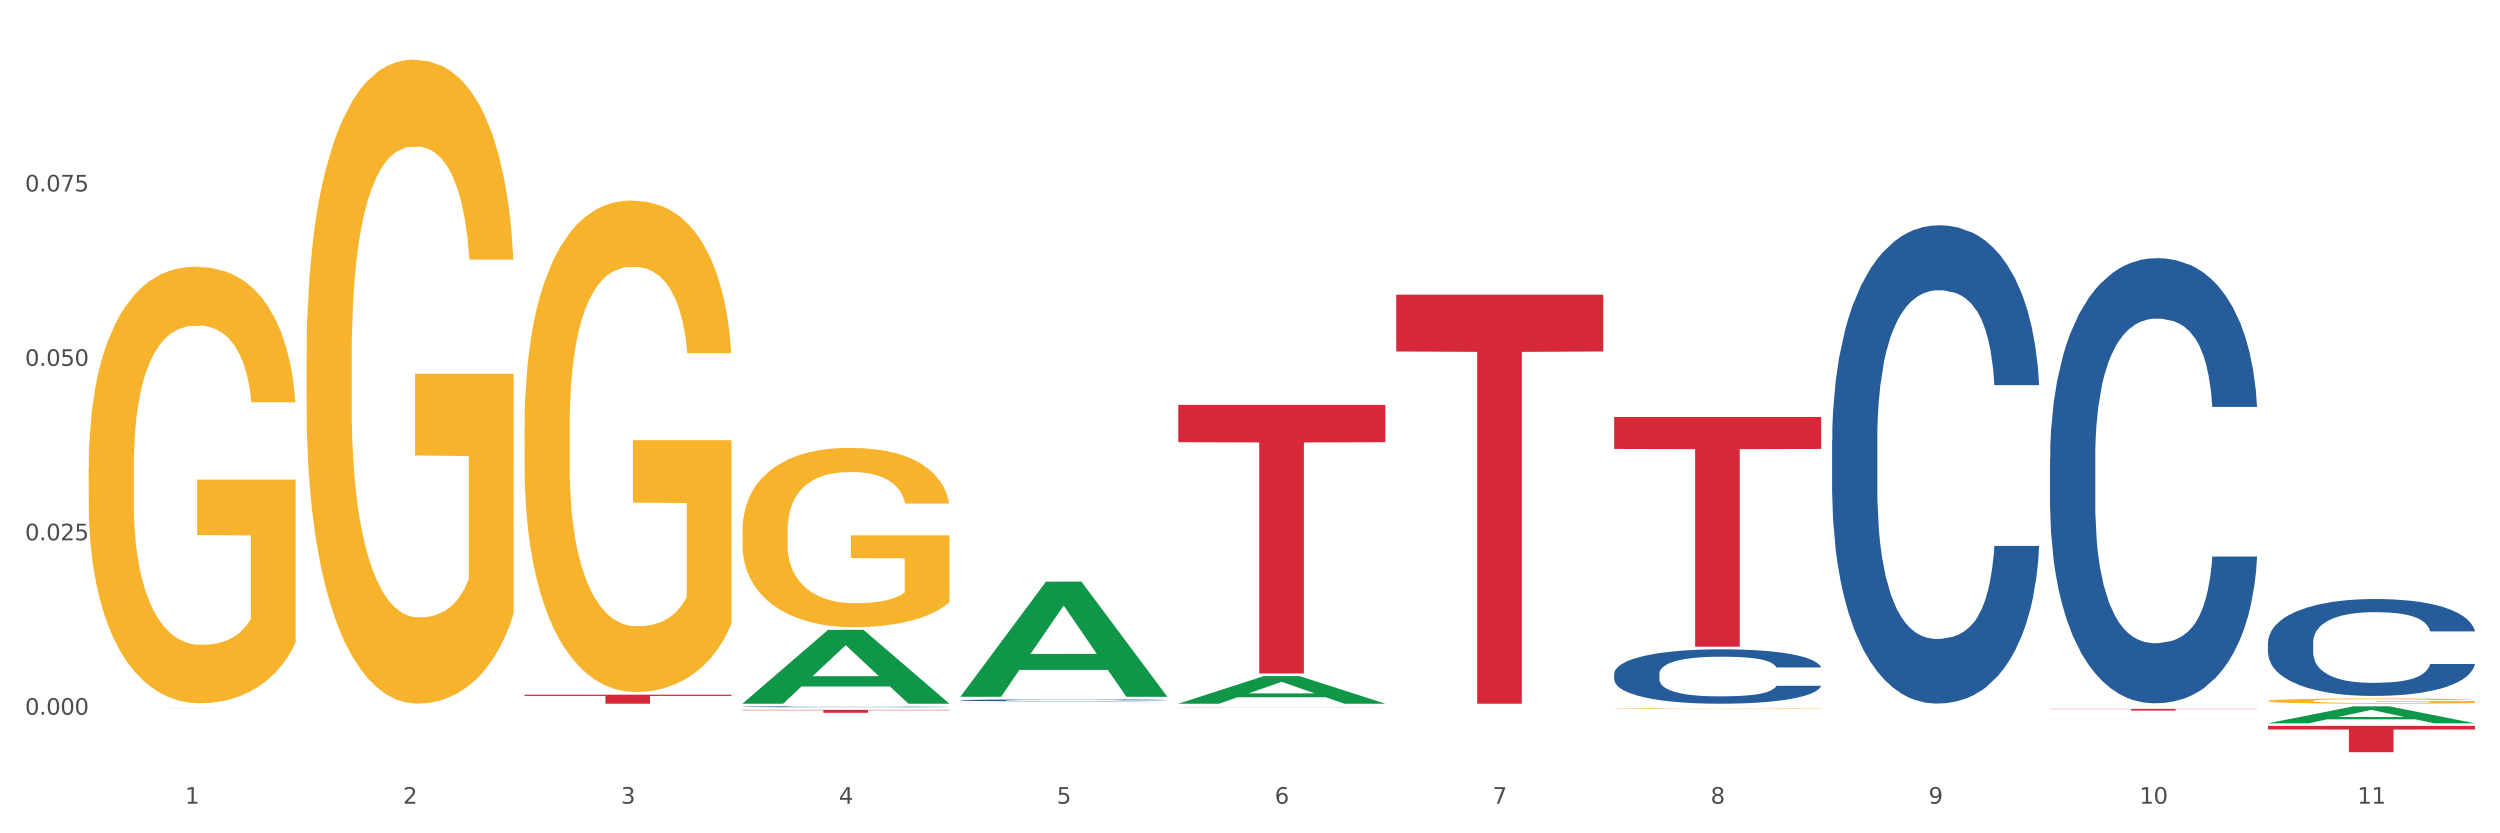 <?xml version="1.0" encoding="utf-8" standalone="no"?>
<!DOCTYPE svg PUBLIC "-//W3C//DTD SVG 1.1//EN"
  "http://www.w3.org/Graphics/SVG/1.1/DTD/svg11.dtd">
<svg xmlns:xlink="http://www.w3.org/1999/xlink" width="1080pt" height="360pt" viewBox="0 0 1080 360" xmlns="http://www.w3.org/2000/svg" version="1.1">
 <rect x="0" y="0" width="1080" height="360" fill="#333333" stroke="none"/>
 <defs>
  <style type="text/css">*{stroke-linejoin: round; stroke-linecap: butt}</style>
 </defs>
 <g id="figure_1">
  <g id="patch_1">
   <path d="M 0 360 
L 1080 360 
L 1080 0 
L 0 0 
z
" style="fill: #ffffff; stroke: #ffffff; stroke-linejoin: miter"/>
  </g>
  <g id="axes_1">
   <g id="matplotlib.axis_1">
    <g id="xtick_1">
     <g id="text_1">
      <!-- 1 -->
      <g style="fill: #4d4d4d" transform="translate(79.949 347.204) scale(0.096 -0.096)">
       <defs>
        <path id="DejaVuSans-31" d="M 794 531 
L 1825 531 
L 1825 4091 
L 703 3866 
L 703 4441 
L 1819 4666 
L 2450 4666 
L 2450 531 
L 3481 531 
L 3481 0 
L 794 0 
L 794 531 
z
" transform="scale(0.016)"/>
       </defs>
       <use xlink:href="#DejaVuSans-31"/>
      </g>
     </g>
    </g>
    <g id="xtick_2">
     <g id="text_2">
      <!-- 2 -->
      <g style="fill: #4d4d4d" transform="translate(174.097 347.204) scale(0.096 -0.096)">
       <defs>
        <path id="DejaVuSans-32" d="M 1228 531 
L 3431 531 
L 3431 0 
L 469 0 
L 469 531 
Q 828 903 1448 1529 
Q 2069 2156 2228 2338 
Q 2531 2678 2651 2914 
Q 2772 3150 2772 3378 
Q 2772 3750 2511 3984 
Q 2250 4219 1831 4219 
Q 1534 4219 1204 4116 
Q 875 4013 500 3803 
L 500 4441 
Q 881 4594 1212 4672 
Q 1544 4750 1819 4750 
Q 2544 4750 2975 4387 
Q 3406 4025 3406 3419 
Q 3406 3131 3298 2873 
Q 3191 2616 2906 2266 
Q 2828 2175 2409 1742 
Q 1991 1309 1228 531 
z
" transform="scale(0.016)"/>
       </defs>
       <use xlink:href="#DejaVuSans-32"/>
      </g>
     </g>
    </g>
    <g id="xtick_3">
     <g id="text_3">
      <!-- 3 -->
      <g style="fill: #4d4d4d" transform="translate(268.244 347.204) scale(0.096 -0.096)">
       <defs>
        <path id="DejaVuSans-33" d="M 2597 2516 
Q 3050 2419 3304 2112 
Q 3559 1806 3559 1356 
Q 3559 666 3084 287 
Q 2609 -91 1734 -91 
Q 1441 -91 1130 -33 
Q 819 25 488 141 
L 488 750 
Q 750 597 1062 519 
Q 1375 441 1716 441 
Q 2309 441 2620 675 
Q 2931 909 2931 1356 
Q 2931 1769 2642 2001 
Q 2353 2234 1838 2234 
L 1294 2234 
L 1294 2753 
L 1863 2753 
Q 2328 2753 2575 2939 
Q 2822 3125 2822 3475 
Q 2822 3834 2567 4026 
Q 2313 4219 1838 4219 
Q 1578 4219 1281 4162 
Q 984 4106 628 3988 
L 628 4550 
Q 988 4650 1302 4700 
Q 1616 4750 1894 4750 
Q 2613 4750 3031 4423 
Q 3450 4097 3450 3541 
Q 3450 3153 3228 2886 
Q 3006 2619 2597 2516 
z
" transform="scale(0.016)"/>
       </defs>
       <use xlink:href="#DejaVuSans-33"/>
      </g>
     </g>
    </g>
    <g id="xtick_4">
     <g id="text_4">
      <!-- 4 -->
      <g style="fill: #4d4d4d" transform="translate(362.392 347.204) scale(0.096 -0.096)">
       <defs>
        <path id="DejaVuSans-34" d="M 2419 4116 
L 825 1625 
L 2419 1625 
L 2419 4116 
z
M 2253 4666 
L 3047 4666 
L 3047 1625 
L 3713 1625 
L 3713 1100 
L 3047 1100 
L 3047 0 
L 2419 0 
L 2419 1100 
L 313 1100 
L 313 1709 
L 2253 4666 
z
" transform="scale(0.016)"/>
       </defs>
       <use xlink:href="#DejaVuSans-34"/>
      </g>
     </g>
    </g>
    <g id="xtick_5">
     <g id="text_5">
      <!-- 5 -->
      <g style="fill: #4d4d4d" transform="translate(456.54 347.204) scale(0.096 -0.096)">
       <defs>
        <path id="DejaVuSans-35" d="M 691 4666 
L 3169 4666 
L 3169 4134 
L 1269 4134 
L 1269 2991 
Q 1406 3038 1543 3061 
Q 1681 3084 1819 3084 
Q 2600 3084 3056 2656 
Q 3513 2228 3513 1497 
Q 3513 744 3044 326 
Q 2575 -91 1722 -91 
Q 1428 -91 1123 -41 
Q 819 9 494 109 
L 494 744 
Q 775 591 1075 516 
Q 1375 441 1709 441 
Q 2250 441 2565 725 
Q 2881 1009 2881 1497 
Q 2881 1984 2565 2268 
Q 2250 2553 1709 2553 
Q 1456 2553 1204 2497 
Q 953 2441 691 2322 
L 691 4666 
z
" transform="scale(0.016)"/>
       </defs>
       <use xlink:href="#DejaVuSans-35"/>
      </g>
     </g>
    </g>
    <g id="xtick_6">
     <g id="text_6">
      <!-- 6 -->
      <g style="fill: #4d4d4d" transform="translate(550.688 347.204) scale(0.096 -0.096)">
       <defs>
        <path id="DejaVuSans-36" d="M 2113 2584 
Q 1688 2584 1439 2293 
Q 1191 2003 1191 1497 
Q 1191 994 1439 701 
Q 1688 409 2113 409 
Q 2538 409 2786 701 
Q 3034 994 3034 1497 
Q 3034 2003 2786 2293 
Q 2538 2584 2113 2584 
z
M 3366 4563 
L 3366 3988 
Q 3128 4100 2886 4159 
Q 2644 4219 2406 4219 
Q 1781 4219 1451 3797 
Q 1122 3375 1075 2522 
Q 1259 2794 1537 2939 
Q 1816 3084 2150 3084 
Q 2853 3084 3261 2657 
Q 3669 2231 3669 1497 
Q 3669 778 3244 343 
Q 2819 -91 2113 -91 
Q 1303 -91 875 529 
Q 447 1150 447 2328 
Q 447 3434 972 4092 
Q 1497 4750 2381 4750 
Q 2619 4750 2861 4703 
Q 3103 4656 3366 4563 
z
" transform="scale(0.016)"/>
       </defs>
       <use xlink:href="#DejaVuSans-36"/>
      </g>
     </g>
    </g>
    <g id="xtick_7">
     <g id="text_7">
      <!-- 7 -->
      <g style="fill: #4d4d4d" transform="translate(644.835 347.204) scale(0.096 -0.096)">
       <defs>
        <path id="DejaVuSans-37" d="M 525 4666 
L 3525 4666 
L 3525 4397 
L 1831 0 
L 1172 0 
L 2766 4134 
L 525 4134 
L 525 4666 
z
" transform="scale(0.016)"/>
       </defs>
       <use xlink:href="#DejaVuSans-37"/>
      </g>
     </g>
    </g>
    <g id="xtick_8">
     <g id="text_8">
      <!-- 8 -->
      <g style="fill: #4d4d4d" transform="translate(738.983 347.204) scale(0.096 -0.096)">
       <defs>
        <path id="DejaVuSans-38" d="M 2034 2216 
Q 1584 2216 1326 1975 
Q 1069 1734 1069 1313 
Q 1069 891 1326 650 
Q 1584 409 2034 409 
Q 2484 409 2743 651 
Q 3003 894 3003 1313 
Q 3003 1734 2745 1975 
Q 2488 2216 2034 2216 
z
M 1403 2484 
Q 997 2584 770 2862 
Q 544 3141 544 3541 
Q 544 4100 942 4425 
Q 1341 4750 2034 4750 
Q 2731 4750 3128 4425 
Q 3525 4100 3525 3541 
Q 3525 3141 3298 2862 
Q 3072 2584 2669 2484 
Q 3125 2378 3379 2068 
Q 3634 1759 3634 1313 
Q 3634 634 3220 271 
Q 2806 -91 2034 -91 
Q 1263 -91 848 271 
Q 434 634 434 1313 
Q 434 1759 690 2068 
Q 947 2378 1403 2484 
z
M 1172 3481 
Q 1172 3119 1398 2916 
Q 1625 2713 2034 2713 
Q 2441 2713 2670 2916 
Q 2900 3119 2900 3481 
Q 2900 3844 2670 4047 
Q 2441 4250 2034 4250 
Q 1625 4250 1398 4047 
Q 1172 3844 1172 3481 
z
" transform="scale(0.016)"/>
       </defs>
       <use xlink:href="#DejaVuSans-38"/>
      </g>
     </g>
    </g>
    <g id="xtick_9">
     <g id="text_9">
      <!-- 9 -->
      <g style="fill: #4d4d4d" transform="translate(833.131 347.204) scale(0.096 -0.096)">
       <defs>
        <path id="DejaVuSans-39" d="M 703 97 
L 703 672 
Q 941 559 1184 500 
Q 1428 441 1663 441 
Q 2288 441 2617 861 
Q 2947 1281 2994 2138 
Q 2813 1869 2534 1725 
Q 2256 1581 1919 1581 
Q 1219 1581 811 2004 
Q 403 2428 403 3163 
Q 403 3881 828 4315 
Q 1253 4750 1959 4750 
Q 2769 4750 3195 4129 
Q 3622 3509 3622 2328 
Q 3622 1225 3098 567 
Q 2575 -91 1691 -91 
Q 1453 -91 1209 -44 
Q 966 3 703 97 
z
M 1959 2075 
Q 2384 2075 2632 2365 
Q 2881 2656 2881 3163 
Q 2881 3666 2632 3958 
Q 2384 4250 1959 4250 
Q 1534 4250 1286 3958 
Q 1038 3666 1038 3163 
Q 1038 2656 1286 2365 
Q 1534 2075 1959 2075 
z
" transform="scale(0.016)"/>
       </defs>
       <use xlink:href="#DejaVuSans-39"/>
      </g>
     </g>
    </g>
    <g id="xtick_10">
     <g id="text_10">
      <!-- 10 -->
      <g style="fill: #4d4d4d" transform="translate(924.224 347.204) scale(0.096 -0.096)">
       <defs>
        <path id="DejaVuSans-30" d="M 2034 4250 
Q 1547 4250 1301 3770 
Q 1056 3291 1056 2328 
Q 1056 1369 1301 889 
Q 1547 409 2034 409 
Q 2525 409 2770 889 
Q 3016 1369 3016 2328 
Q 3016 3291 2770 3770 
Q 2525 4250 2034 4250 
z
M 2034 4750 
Q 2819 4750 3233 4129 
Q 3647 3509 3647 2328 
Q 3647 1150 3233 529 
Q 2819 -91 2034 -91 
Q 1250 -91 836 529 
Q 422 1150 422 2328 
Q 422 3509 836 4129 
Q 1250 4750 2034 4750 
z
" transform="scale(0.016)"/>
       </defs>
       <use xlink:href="#DejaVuSans-31"/>
       <use xlink:href="#DejaVuSans-30" transform="translate(63.623 0)"/>
      </g>
     </g>
    </g>
    <g id="xtick_11">
     <g id="text_11">
      <!-- 11 -->
      <g style="fill: #4d4d4d" transform="translate(1018.372 347.204) scale(0.096 -0.096)">
       <use xlink:href="#DejaVuSans-31"/>
       <use xlink:href="#DejaVuSans-31" transform="translate(63.623 0)"/>
      </g>
     </g>
    </g>
    <g id="xtick_12"/>
    <g id="xtick_13"/>
    <g id="xtick_14"/>
    <g id="xtick_15"/>
    <g id="xtick_16"/>
    <g id="xtick_17"/>
    <g id="xtick_18"/>
    <g id="xtick_19"/>
    <g id="xtick_20"/>
    <g id="xtick_21"/>
   </g>
   <g id="matplotlib.axis_2">
    <g id="ytick_1">
     <g id="text_12">
      <!-- 0.000 -->
      <g style="fill: #4d4d4d" transform="translate(10.8 308.769) scale(0.096 -0.096)">
       <defs>
        <path id="DejaVuSans-2e" d="M 684 794 
L 1344 794 
L 1344 0 
L 684 0 
L 684 794 
z
" transform="scale(0.016)"/>
       </defs>
       <use xlink:href="#DejaVuSans-30"/>
       <use xlink:href="#DejaVuSans-2e" transform="translate(63.623 0)"/>
       <use xlink:href="#DejaVuSans-30" transform="translate(95.41 0)"/>
       <use xlink:href="#DejaVuSans-30" transform="translate(159.033 0)"/>
       <use xlink:href="#DejaVuSans-30" transform="translate(222.656 0)"/>
      </g>
     </g>
    </g>
    <g id="ytick_2">
     <g id="text_13">
      <!-- 0.025 -->
      <g style="fill: #4d4d4d" transform="translate(10.8 233.415) scale(0.096 -0.096)">
       <use xlink:href="#DejaVuSans-30"/>
       <use xlink:href="#DejaVuSans-2e" transform="translate(63.623 0)"/>
       <use xlink:href="#DejaVuSans-30" transform="translate(95.41 0)"/>
       <use xlink:href="#DejaVuSans-32" transform="translate(159.033 0)"/>
       <use xlink:href="#DejaVuSans-35" transform="translate(222.656 0)"/>
      </g>
     </g>
    </g>
    <g id="ytick_3">
     <g id="text_14">
      <!-- 0.050 -->
      <g style="fill: #4d4d4d" transform="translate(10.8 158.062) scale(0.096 -0.096)">
       <use xlink:href="#DejaVuSans-30"/>
       <use xlink:href="#DejaVuSans-2e" transform="translate(63.623 0)"/>
       <use xlink:href="#DejaVuSans-30" transform="translate(95.41 0)"/>
       <use xlink:href="#DejaVuSans-35" transform="translate(159.033 0)"/>
       <use xlink:href="#DejaVuSans-30" transform="translate(222.656 0)"/>
      </g>
     </g>
    </g>
    <g id="ytick_4">
     <g id="text_15">
      <!-- 0.075 -->
      <g style="fill: #4d4d4d" transform="translate(10.8 82.709) scale(0.096 -0.096)">
       <use xlink:href="#DejaVuSans-30"/>
       <use xlink:href="#DejaVuSans-2e" transform="translate(63.623 0)"/>
       <use xlink:href="#DejaVuSans-30" transform="translate(95.41 0)"/>
       <use xlink:href="#DejaVuSans-37" transform="translate(159.033 0)"/>
       <use xlink:href="#DejaVuSans-35" transform="translate(222.656 0)"/>
      </g>
     </g>
    </g>
    <g id="ytick_5"/>
    <g id="ytick_6"/>
    <g id="ytick_7"/>
    <g id="ytick_8"/>
   </g>
   <g id="PolyCollection_1">
    <path d="M 320.726 303.944 
L 320.818 303.914 
L 357.701 272.099 
L 373.007 272.069 
L 410.166 304.004 
L 392.463 304.004 
L 384.441 296.567 
L 346.359 296.567 
L 346.083 296.687 
L 338.337 304.004 
L 320.726 304.004 
L 320.726 303.944 
L 351.154 292.13 
L 379.646 292.1 
L 365.538 278.876 
L 365.354 278.816 
L 365.17 278.906 
L 351.062 292.1 
L 351.154 292.13 
L 320.726 303.944 
z
" clip-path="url(#p7783cc3eba)" style="fill: #109648"/>
    <path d="M 320.726 306.657 
L 410.166 306.657 
L 410.166 306.835 
L 374.984 306.836 
L 374.984 307.934 
L 355.697 307.934 
L 355.697 306.836 
L 320.726 306.835 
L 320.726 306.659 
L 320.726 306.657 
z
" clip-path="url(#p7783cc3eba)" style="fill: #d62839"/>
    <path d="M 509.021 174.905 
L 598.462 174.905 
L 598.462 191.029 
L 563.279 191.138 
L 563.279 290.935 
L 543.992 290.935 
L 543.992 191.138 
L 509.021 191.029 
L 509.021 175.013 
L 509.021 174.905 
z
" clip-path="url(#p7783cc3eba)" style="fill: #d62839"/>
    <path d="M 603.169 127.288 
L 692.609 127.288 
L 692.609 151.845 
L 657.427 152.011 
L 657.427 304.004 
L 638.14 304.004 
L 638.14 152.011 
L 603.169 151.845 
L 603.169 127.454 
L 603.169 127.288 
z
" clip-path="url(#p7783cc3eba)" style="fill: #d62839"/>
    <path d="M 697.317 180.154 
L 786.757 180.154 
L 786.757 193.944 
L 751.574 194.037 
L 751.574 279.383 
L 732.287 279.383 
L 732.287 194.037 
L 697.317 193.944 
L 697.317 180.247 
L 697.317 180.154 
z
" clip-path="url(#p7783cc3eba)" style="fill: #d62839"/>
    <path d="M 885.612 306.232 
L 975.052 306.232 
L 975.052 306.333 
L 939.87 306.334 
L 939.87 306.96 
L 920.583 306.96 
L 920.583 306.334 
L 885.612 306.333 
L 885.612 306.232 
L 885.612 306.232 
z
" clip-path="url(#p7783cc3eba)" style="fill: #d62839"/>
    <path d="M 979.76 313.586 
L 1069.2 313.586 
L 1069.2 315.165 
L 1034.017 315.176 
L 1034.017 324.95 
L 1014.73 324.95 
L 1014.73 315.176 
L 979.76 315.165 
L 979.76 313.597 
L 979.76 313.586 
z
" clip-path="url(#p7783cc3eba)" style="fill: #d62839"/>
    <path d="M 979.76 302.798 
L 979.865 302.796 
L 979.865 302.723 
L 980.077 302.659 
L 981.132 302.506 
L 982.716 302.379 
L 983.878 302.311 
L 985.04 302.256 
L 986.412 302.201 
L 988.102 302.143 
L 991.164 302.059 
L 993.065 302.016 
L 995.388 301.971 
L 999.612 301.906 
L 1002.674 301.869 
L 1005.842 301.838 
L 1011.016 301.801 
L 1014.395 301.785 
L 1017.986 301.773 
L 1022.315 301.765 
L 1025.589 301.763 
L 1032.769 301.769 
L 1038.894 301.787 
L 1041.85 301.801 
L 1045.652 301.826 
L 1047.658 301.842 
L 1050.932 301.875 
L 1054.311 301.918 
L 1056.634 301.955 
L 1060.119 302.025 
L 1062.759 302.094 
L 1065.187 302.18 
L 1066.454 302.239 
L 1067.405 302.295 
L 1068.25 302.358 
L 1069.094 302.458 
L 1050.087 302.458 
L 1049.348 302.387 
L 1048.186 302.319 
L 1046.497 302.254 
L 1045.018 302.213 
L 1042.484 302.162 
L 1040.161 302.129 
L 1037.732 302.104 
L 1034.776 302.084 
L 1032.452 302.074 
L 1029.179 302.065 
L 1022.738 302.068 
L 1018.408 302.084 
L 1015.451 302.104 
L 1013.551 302.123 
L 1011.861 302.143 
L 1009.96 302.172 
L 1007.743 302.215 
L 1006.159 302.254 
L 1004.575 302.303 
L 1003.308 302.352 
L 1002.146 302.409 
L 1001.196 302.471 
L 1000.457 302.534 
L 999.823 302.612 
L 999.295 302.741 
L 999.295 303.021 
L 999.506 303.085 
L 1000.034 303.169 
L 1000.668 303.232 
L 1001.724 303.308 
L 1002.674 303.359 
L 1004.469 303.433 
L 1006.476 303.494 
L 1008.06 303.533 
L 1009.644 303.566 
L 1012.389 303.611 
L 1015.451 303.648 
L 1018.091 303.67 
L 1021.682 303.691 
L 1024.11 303.699 
L 1026.222 303.703 
L 1031.396 303.703 
L 1035.092 303.697 
L 1039.211 303.683 
L 1042.378 303.664 
L 1045.018 303.642 
L 1047.975 303.605 
L 1049.876 303.57 
L 1049.876 303.142 
L 1026.645 303.14 
L 1026.645 302.856 
L 1069.2 302.856 
L 1069.2 303.691 
L 1067.405 303.734 
L 1065.399 303.773 
L 1063.287 303.807 
L 1060.119 303.85 
L 1056.317 303.891 
L 1052.938 303.92 
L 1049.348 303.945 
L 1045.124 303.967 
L 1039.633 303.987 
L 1036.254 303.996 
L 1032.03 304.002 
L 1027.067 304.004 
L 1022.738 304 
L 1018.514 303.99 
L 1014.079 303.971 
L 1009.749 303.945 
L 1006.476 303.918 
L 1003.202 303.885 
L 999.717 303.842 
L 996.972 303.801 
L 994.86 303.764 
L 992.537 303.717 
L 990.003 303.656 
L 988.102 303.601 
L 986.412 303.543 
L 984.617 303.47 
L 983.35 303.406 
L 982.083 303.326 
L 981.344 303.267 
L 980.499 303.175 
L 979.865 303.046 
L 979.76 302.798 
z
" clip-path="url(#p7783cc3eba)" style="fill: #f7b32b"/>
    <path d="M 697.317 306.152 
L 697.422 306.152 
L 697.422 306.142 
L 697.633 306.133 
L 698.689 306.112 
L 700.273 306.094 
L 701.435 306.085 
L 702.597 306.078 
L 703.969 306.07 
L 705.659 306.062 
L 708.721 306.051 
L 710.622 306.045 
L 712.945 306.039 
L 717.169 306.03 
L 720.231 306.025 
L 723.399 306.021 
L 728.573 306.016 
L 731.952 306.013 
L 735.543 306.012 
L 739.872 306.011 
L 743.146 306.01 
L 750.326 306.011 
L 756.451 306.014 
L 759.407 306.016 
L 763.209 306.019 
L 765.215 306.021 
L 768.489 306.026 
L 771.868 306.032 
L 774.191 306.037 
L 777.676 306.046 
L 780.316 306.056 
L 782.744 306.067 
L 784.011 306.075 
L 784.962 306.083 
L 785.807 306.092 
L 786.651 306.105 
L 767.644 306.105 
L 766.905 306.096 
L 765.743 306.086 
L 764.054 306.077 
L 762.575 306.072 
L 760.041 306.065 
L 757.718 306.06 
L 755.289 306.057 
L 752.333 306.054 
L 750.009 306.053 
L 746.736 306.052 
L 740.294 306.052 
L 735.965 306.054 
L 733.008 306.057 
L 731.108 306.06 
L 729.418 306.062 
L 727.517 306.066 
L 725.3 306.072 
L 723.716 306.077 
L 722.132 306.084 
L 720.865 306.091 
L 719.703 306.099 
L 718.753 306.107 
L 718.014 306.116 
L 717.38 306.126 
L 716.852 306.144 
L 716.852 306.182 
L 717.063 306.191 
L 717.591 306.202 
L 718.225 306.211 
L 719.281 306.222 
L 720.231 306.229 
L 722.026 306.239 
L 724.033 306.247 
L 725.617 306.252 
L 727.201 306.257 
L 729.946 306.263 
L 733.008 306.268 
L 735.648 306.271 
L 739.239 306.274 
L 741.667 306.275 
L 743.779 306.276 
L 748.953 306.276 
L 752.649 306.275 
L 756.768 306.273 
L 759.935 306.27 
L 762.575 306.267 
L 765.532 306.262 
L 767.433 306.257 
L 767.433 306.199 
L 744.202 306.199 
L 744.202 306.16 
L 786.757 306.16 
L 786.757 306.274 
L 784.962 306.28 
L 782.956 306.285 
L 780.844 306.29 
L 777.676 306.296 
L 773.874 306.301 
L 770.495 306.305 
L 766.905 306.309 
L 762.681 306.312 
L 757.19 306.314 
L 753.811 306.316 
L 749.587 306.316 
L 744.624 306.317 
L 740.294 306.316 
L 736.071 306.315 
L 731.636 306.312 
L 727.306 306.309 
L 724.033 306.305 
L 720.759 306.3 
L 717.274 306.295 
L 714.529 306.289 
L 712.417 306.284 
L 710.094 306.277 
L 707.56 306.269 
L 705.659 306.262 
L 703.969 306.254 
L 702.174 306.244 
L 700.907 306.235 
L 699.64 306.224 
L 698.901 306.216 
L 698.056 306.203 
L 697.422 306.186 
L 697.317 306.152 
z
" clip-path="url(#p7783cc3eba)" style="fill: #f7b32b"/>
    <path d="M 320.726 229.28 
L 320.832 229.209 
L 320.832 226.662 
L 321.043 224.469 
L 322.099 219.162 
L 323.683 214.776 
L 324.844 212.441 
L 326.006 210.531 
L 327.379 208.621 
L 329.068 206.64 
L 332.13 203.739 
L 334.031 202.253 
L 336.354 200.697 
L 340.578 198.433 
L 343.64 197.159 
L 346.808 196.098 
L 351.983 194.824 
L 355.362 194.258 
L 358.952 193.834 
L 363.281 193.551 
L 366.555 193.48 
L 373.735 193.692 
L 379.86 194.329 
L 382.817 194.824 
L 386.618 195.673 
L 388.625 196.239 
L 391.898 197.371 
L 395.277 198.857 
L 397.6 200.131 
L 401.085 202.536 
L 403.725 204.942 
L 406.154 207.913 
L 407.421 209.965 
L 408.371 211.875 
L 409.216 214.068 
L 410.061 217.535 
L 391.053 217.535 
L 390.314 215.059 
L 389.153 212.724 
L 387.463 210.46 
L 385.985 209.045 
L 383.45 207.276 
L 381.127 206.144 
L 378.699 205.295 
L 375.742 204.588 
L 373.419 204.234 
L 370.145 203.951 
L 363.704 204.022 
L 359.374 204.588 
L 356.418 205.295 
L 354.517 205.932 
L 352.827 206.64 
L 350.927 207.63 
L 348.709 209.116 
L 347.125 210.46 
L 345.541 212.158 
L 344.274 213.856 
L 343.112 215.837 
L 342.162 217.96 
L 341.423 220.153 
L 340.789 222.841 
L 340.261 227.299 
L 340.261 236.992 
L 340.473 239.185 
L 341.001 242.086 
L 341.634 244.279 
L 342.69 246.897 
L 343.64 248.665 
L 345.436 251.212 
L 347.442 253.335 
L 349.026 254.679 
L 350.61 255.811 
L 353.355 257.368 
L 356.418 258.641 
L 359.058 259.419 
L 362.648 260.127 
L 365.077 260.41 
L 367.189 260.551 
L 372.363 260.551 
L 376.059 260.339 
L 380.177 259.844 
L 383.345 259.207 
L 385.985 258.429 
L 388.941 257.155 
L 390.842 255.953 
L 390.842 241.166 
L 367.611 241.095 
L 367.611 231.261 
L 410.166 231.261 
L 410.166 260.127 
L 408.371 261.613 
L 406.365 262.957 
L 404.253 264.16 
L 401.085 265.646 
L 397.284 267.061 
L 393.904 268.051 
L 390.314 268.9 
L 386.09 269.678 
L 380.599 270.386 
L 377.22 270.669 
L 372.996 270.881 
L 368.033 270.952 
L 363.704 270.81 
L 359.48 270.457 
L 355.045 269.82 
L 350.715 268.9 
L 347.442 267.98 
L 344.168 266.848 
L 340.684 265.363 
L 337.938 263.948 
L 335.826 262.674 
L 333.503 261.047 
L 330.969 258.924 
L 329.068 257.014 
L 327.379 255.033 
L 325.583 252.486 
L 324.316 250.293 
L 323.049 247.533 
L 322.31 245.482 
L 321.465 242.298 
L 320.832 237.841 
L 320.726 229.28 
z
" clip-path="url(#p7783cc3eba)" style="fill: #f7b32b"/>
    <path d="M 226.578 184.743 
L 226.684 184.549 
L 226.684 177.567 
L 226.895 171.555 
L 227.951 157.011 
L 229.535 144.987 
L 230.697 138.587 
L 231.858 133.351 
L 233.231 128.115 
L 234.92 122.685 
L 237.983 114.733 
L 239.884 110.661 
L 242.207 106.394 
L 246.43 100.189 
L 249.493 96.698 
L 252.661 93.789 
L 257.835 90.298 
L 261.214 88.747 
L 264.804 87.583 
L 269.134 86.807 
L 272.407 86.613 
L 279.588 87.195 
L 285.712 88.94 
L 288.669 90.298 
L 292.471 92.625 
L 294.477 94.177 
L 297.75 97.28 
L 301.13 101.352 
L 303.453 104.843 
L 306.937 111.437 
L 309.577 118.03 
L 312.006 126.175 
L 313.273 131.799 
L 314.223 137.036 
L 315.068 143.047 
L 315.913 152.55 
L 296.906 152.55 
L 296.166 145.763 
L 295.005 139.363 
L 293.315 133.157 
L 291.837 129.278 
L 289.303 124.43 
L 286.98 121.327 
L 284.551 119 
L 281.594 117.061 
L 279.271 116.091 
L 275.998 115.315 
L 269.556 115.509 
L 265.227 117.061 
L 262.27 119 
L 260.369 120.745 
L 258.68 122.685 
L 256.779 125.4 
L 254.561 129.472 
L 252.977 133.157 
L 251.394 137.811 
L 250.126 142.466 
L 248.965 147.896 
L 248.014 153.714 
L 247.275 159.726 
L 246.642 167.095 
L 246.114 179.313 
L 246.114 205.881 
L 246.325 211.893 
L 246.853 219.845 
L 247.486 225.856 
L 248.542 233.032 
L 249.493 237.88 
L 251.288 244.862 
L 253.294 250.68 
L 254.878 254.364 
L 256.462 257.467 
L 259.208 261.734 
L 262.27 265.225 
L 264.91 267.358 
L 268.5 269.297 
L 270.929 270.073 
L 273.041 270.461 
L 278.215 270.461 
L 281.911 269.879 
L 286.029 268.521 
L 289.197 266.776 
L 291.837 264.643 
L 294.794 261.152 
L 296.694 257.855 
L 296.694 217.323 
L 273.463 217.129 
L 273.463 190.173 
L 316.019 190.173 
L 316.019 269.297 
L 314.223 273.37 
L 312.217 277.054 
L 310.105 280.351 
L 306.937 284.424 
L 303.136 288.302 
L 299.757 291.018 
L 296.166 293.345 
L 291.943 295.478 
L 286.452 297.417 
L 283.073 298.193 
L 278.849 298.775 
L 273.886 298.969 
L 269.556 298.581 
L 265.332 297.611 
L 260.897 295.866 
L 256.568 293.345 
L 253.294 290.824 
L 250.021 287.721 
L 246.536 283.648 
L 243.791 279.769 
L 241.679 276.279 
L 239.356 271.818 
L 236.821 266 
L 234.92 260.764 
L 233.231 255.334 
L 231.436 248.353 
L 230.169 242.341 
L 228.901 234.777 
L 228.162 229.153 
L 227.318 220.426 
L 226.684 208.209 
L 226.578 184.743 
z
" clip-path="url(#p7783cc3eba)" style="fill: #f7b32b"/>
    <path d="M 132.431 154.325 
L 132.536 154.071 
L 132.536 144.924 
L 132.747 137.048 
L 133.803 117.992 
L 135.387 102.238 
L 136.549 93.854 
L 137.71 86.993 
L 139.083 80.133 
L 140.773 73.019 
L 143.835 62.602 
L 145.736 57.266 
L 148.059 51.676 
L 152.283 43.545 
L 155.345 38.972 
L 158.513 35.161 
L 163.687 30.587 
L 167.066 28.554 
L 170.657 27.03 
L 174.986 26.014 
L 178.26 25.759 
L 185.44 26.522 
L 191.565 28.808 
L 194.521 30.587 
L 198.323 33.636 
L 200.329 35.669 
L 203.603 39.734 
L 206.982 45.07 
L 209.305 49.643 
L 212.79 58.282 
L 215.43 66.921 
L 217.858 77.592 
L 219.125 84.961 
L 220.076 91.821 
L 220.921 99.698 
L 221.765 112.148 
L 202.758 112.148 
L 202.019 103.255 
L 200.857 94.87 
L 199.168 86.739 
L 197.689 81.658 
L 195.155 75.306 
L 192.832 71.24 
L 190.403 68.191 
L 187.446 65.651 
L 185.123 64.38 
L 181.85 63.364 
L 175.408 63.618 
L 171.079 65.651 
L 168.122 68.191 
L 166.222 70.478 
L 164.532 73.019 
L 162.631 76.576 
L 160.414 81.912 
L 158.83 86.739 
L 157.246 92.837 
L 155.979 98.935 
L 154.817 106.05 
L 153.867 113.672 
L 153.128 121.549 
L 152.494 131.204 
L 151.966 147.211 
L 151.966 182.021 
L 152.177 189.897 
L 152.705 200.314 
L 153.339 208.191 
L 154.395 217.592 
L 155.345 223.944 
L 157.14 233.091 
L 159.147 240.714 
L 160.731 245.541 
L 162.314 249.607 
L 165.06 255.196 
L 168.122 259.77 
L 170.762 262.565 
L 174.353 265.106 
L 176.781 266.122 
L 178.893 266.63 
L 184.067 266.63 
L 187.763 265.868 
L 191.882 264.089 
L 195.049 261.803 
L 197.689 259.008 
L 200.646 254.434 
L 202.547 250.115 
L 202.547 197.011 
L 179.316 196.757 
L 179.316 161.44 
L 221.871 161.44 
L 221.871 265.106 
L 220.076 270.441 
L 218.069 275.269 
L 215.958 279.588 
L 212.79 284.924 
L 208.988 290.006 
L 205.609 293.563 
L 202.019 296.612 
L 197.795 299.407 
L 192.304 301.948 
L 188.925 302.964 
L 184.701 303.726 
L 179.738 303.98 
L 175.408 303.472 
L 171.185 302.202 
L 166.75 299.915 
L 162.42 296.612 
L 159.147 293.309 
L 155.873 289.244 
L 152.388 283.908 
L 149.643 278.826 
L 147.531 274.253 
L 145.208 268.409 
L 142.674 260.786 
L 140.773 253.926 
L 139.083 246.812 
L 137.288 237.665 
L 136.021 229.788 
L 134.754 219.879 
L 134.015 212.51 
L 133.17 201.077 
L 132.536 185.07 
L 132.431 154.325 
z
" clip-path="url(#p7783cc3eba)" style="fill: #f7b32b"/>
    <path d="M 226.578 300.086 
L 316.019 300.086 
L 316.019 300.631 
L 280.836 300.634 
L 280.836 304.004 
L 261.549 304.004 
L 261.549 300.634 
L 226.578 300.631 
L 226.578 300.09 
L 226.578 300.086 
z
" clip-path="url(#p7783cc3eba)" style="fill: #d62839"/>
    <path d="M 320.726 305.309 
L 320.832 305.309 
L 320.832 305.298 
L 321.149 305.284 
L 322.312 305.257 
L 323.792 305.237 
L 326.329 305.213 
L 327.704 305.203 
L 329.501 305.192 
L 333.201 305.174 
L 337.43 305.159 
L 340.39 305.15 
L 342.61 305.145 
L 347.579 305.135 
L 350.434 305.131 
L 353.394 305.128 
L 355.931 305.126 
L 360.16 305.123 
L 363.543 305.122 
L 367.455 305.121 
L 370.732 305.122 
L 375.067 305.123 
L 381.41 305.128 
L 383.842 305.13 
L 387.119 305.135 
L 390.502 305.141 
L 393.251 305.147 
L 396.423 305.156 
L 399.7 305.168 
L 402.872 305.182 
L 405.092 305.195 
L 406.889 305.21 
L 408.475 305.227 
L 409.638 305.246 
L 410.166 305.261 
L 390.819 305.261 
L 390.291 305.247 
L 389.233 305.232 
L 388.176 305.221 
L 387.013 305.213 
L 385.216 305.204 
L 383.63 305.197 
L 380.987 305.19 
L 378.556 305.186 
L 376.547 305.183 
L 374.115 305.181 
L 368.935 305.178 
L 365.235 305.178 
L 362.909 305.179 
L 360.054 305.181 
L 357.623 305.184 
L 354.768 305.188 
L 352.548 305.193 
L 350.328 305.2 
L 349.059 305.204 
L 347.156 305.213 
L 345.888 305.22 
L 344.196 305.231 
L 343.245 305.24 
L 341.553 305.262 
L 340.813 305.278 
L 340.496 305.289 
L 340.284 305.301 
L 340.284 305.361 
L 340.919 305.387 
L 341.447 305.399 
L 342.293 305.412 
L 343.879 305.429 
L 346.205 305.445 
L 348.636 305.457 
L 350.645 305.464 
L 352.548 305.47 
L 354.451 305.474 
L 356.777 305.478 
L 358.68 305.48 
L 361.534 305.482 
L 364.918 305.483 
L 367.561 305.483 
L 372.952 305.482 
L 375.384 305.48 
L 377.71 305.477 
L 380.247 305.473 
L 382.256 305.468 
L 383.419 305.465 
L 385.322 305.457 
L 386.802 305.45 
L 388.071 305.441 
L 388.916 305.433 
L 389.868 305.422 
L 390.608 305.409 
L 390.819 305.402 
L 410.166 305.402 
L 409.743 305.416 
L 409.003 305.429 
L 407.523 305.447 
L 406.36 305.457 
L 404.563 305.47 
L 402.66 305.481 
L 400.017 305.493 
L 397.585 305.501 
L 395.048 305.509 
L 392.299 305.516 
L 387.33 305.525 
L 385.533 305.528 
L 381.727 305.533 
L 378.767 305.535 
L 374.432 305.538 
L 369.992 305.54 
L 365.34 305.54 
L 361.217 305.539 
L 356.671 305.537 
L 353.817 305.535 
L 350.645 305.531 
L 346.945 305.526 
L 343.456 305.519 
L 340.179 305.512 
L 337.113 305.503 
L 334.258 305.493 
L 330.558 305.477 
L 327.809 305.46 
L 325.801 305.446 
L 324.426 305.433 
L 323.052 305.417 
L 322.312 305.406 
L 321.149 305.379 
L 320.726 305.354 
L 320.726 305.309 
z
" clip-path="url(#p7783cc3eba)" style="fill: #255c99"/>
    <path d="M 414.874 302.517 
L 414.979 302.516 
L 414.979 302.494 
L 415.297 302.465 
L 416.46 302.41 
L 417.94 302.369 
L 420.477 302.321 
L 421.851 302.301 
L 423.649 302.278 
L 427.349 302.242 
L 431.578 302.211 
L 434.538 302.194 
L 436.758 302.183 
L 441.727 302.163 
L 444.581 302.155 
L 447.542 302.148 
L 450.079 302.143 
L 454.308 302.138 
L 457.691 302.135 
L 461.603 302.135 
L 464.88 302.135 
L 469.214 302.139 
L 475.558 302.148 
L 477.989 302.153 
L 481.267 302.163 
L 484.65 302.175 
L 487.399 302.188 
L 490.57 302.205 
L 493.848 302.229 
L 497.019 302.258 
L 499.239 302.285 
L 501.037 302.314 
L 502.622 302.349 
L 503.785 302.387 
L 504.314 302.419 
L 484.967 302.419 
L 484.438 302.39 
L 483.381 302.359 
L 482.324 302.338 
L 481.161 302.321 
L 479.364 302.302 
L 477.778 302.289 
L 475.135 302.274 
L 472.703 302.265 
L 470.695 302.26 
L 468.263 302.255 
L 463.083 302.25 
L 459.382 302.25 
L 457.057 302.252 
L 454.202 302.256 
L 451.77 302.261 
L 448.916 302.271 
L 446.696 302.281 
L 444.476 302.294 
L 443.207 302.303 
L 441.304 302.32 
L 440.035 302.334 
L 438.344 302.358 
L 437.392 302.375 
L 435.701 302.42 
L 434.961 302.452 
L 434.644 302.475 
L 434.432 302.5 
L 434.432 302.621 
L 435.066 302.675 
L 435.595 302.698 
L 436.441 302.725 
L 438.027 302.759 
L 440.353 302.792 
L 442.784 302.816 
L 444.793 302.831 
L 446.696 302.842 
L 448.599 302.851 
L 450.925 302.858 
L 452.828 302.863 
L 455.682 302.868 
L 459.065 302.87 
L 461.708 302.87 
L 467.1 302.866 
L 469.532 302.862 
L 471.858 302.857 
L 474.395 302.848 
L 476.404 302.839 
L 477.566 302.832 
L 479.469 302.817 
L 480.95 302.802 
L 482.218 302.784 
L 483.064 302.768 
L 484.015 302.745 
L 484.756 302.719 
L 484.967 302.705 
L 504.314 302.705 
L 503.891 302.733 
L 503.151 302.76 
L 501.671 302.796 
L 500.508 302.817 
L 498.711 302.843 
L 496.808 302.865 
L 494.165 302.889 
L 491.733 302.907 
L 489.196 302.922 
L 486.447 302.936 
L 481.478 302.955 
L 479.681 302.961 
L 475.875 302.97 
L 472.915 302.976 
L 468.58 302.981 
L 464.14 302.984 
L 459.488 302.985 
L 455.365 302.983 
L 450.819 302.979 
L 447.964 302.974 
L 444.793 302.967 
L 441.093 302.956 
L 437.604 302.943 
L 434.326 302.927 
L 431.26 302.91 
L 428.406 302.889 
L 424.706 302.856 
L 421.957 302.823 
L 419.948 302.793 
L 418.574 302.768 
L 417.2 302.735 
L 416.46 302.712 
L 415.297 302.658 
L 414.874 302.608 
L 414.874 302.517 
z
" clip-path="url(#p7783cc3eba)" style="fill: #255c99"/>
    <path d="M 509.021 305.76 
L 509.127 305.76 
L 509.127 305.757 
L 509.444 305.755 
L 510.607 305.749 
L 512.087 305.745 
L 514.625 305.74 
L 515.999 305.738 
L 517.796 305.736 
L 521.496 305.732 
L 525.725 305.729 
L 528.686 305.727 
L 530.906 305.726 
L 535.875 305.724 
L 538.729 305.723 
L 541.689 305.723 
L 544.227 305.722 
L 548.455 305.722 
L 551.839 305.721 
L 555.75 305.721 
L 559.028 305.721 
L 563.362 305.722 
L 569.705 305.723 
L 572.137 305.723 
L 575.414 305.724 
L 578.797 305.725 
L 581.546 305.727 
L 584.718 305.728 
L 587.995 305.731 
L 591.167 305.734 
L 593.387 305.736 
L 595.184 305.739 
L 596.77 305.743 
L 597.933 305.747 
L 598.462 305.75 
L 579.115 305.75 
L 578.586 305.747 
L 577.529 305.744 
L 576.472 305.742 
L 575.309 305.74 
L 573.511 305.738 
L 571.926 305.737 
L 569.283 305.735 
L 566.851 305.734 
L 564.842 305.734 
L 562.411 305.733 
L 557.23 305.733 
L 553.53 305.733 
L 551.204 305.733 
L 548.35 305.734 
L 545.918 305.734 
L 543.064 305.735 
L 540.843 305.736 
L 538.623 305.737 
L 537.355 305.738 
L 535.452 305.74 
L 534.183 305.741 
L 532.492 305.744 
L 531.54 305.746 
L 529.848 305.75 
L 529.108 305.753 
L 528.791 305.756 
L 528.58 305.758 
L 528.58 305.77 
L 529.214 305.776 
L 529.743 305.778 
L 530.589 305.781 
L 532.174 305.784 
L 534.5 305.787 
L 536.932 305.79 
L 538.941 305.791 
L 540.843 305.792 
L 542.746 305.793 
L 545.072 305.794 
L 546.975 305.795 
L 549.83 305.795 
L 553.213 305.795 
L 555.856 305.795 
L 561.248 305.795 
L 563.679 305.795 
L 566.005 305.794 
L 568.542 305.793 
L 570.551 305.792 
L 571.714 305.791 
L 573.617 305.79 
L 575.097 305.788 
L 576.366 305.787 
L 577.212 305.785 
L 578.163 305.783 
L 578.903 305.78 
L 579.115 305.779 
L 598.462 305.779 
L 598.039 305.781 
L 597.299 305.784 
L 595.819 305.788 
L 594.656 305.79 
L 592.858 305.793 
L 590.955 305.795 
L 588.312 305.797 
L 585.881 305.799 
L 583.343 305.801 
L 580.595 305.802 
L 575.626 305.804 
L 573.829 305.804 
L 570.023 305.805 
L 567.062 305.806 
L 562.728 305.806 
L 558.288 305.807 
L 553.636 305.807 
L 549.513 305.807 
L 544.967 305.806 
L 542.112 305.806 
L 538.941 305.805 
L 535.24 305.804 
L 531.751 305.803 
L 528.474 305.801 
L 525.408 305.799 
L 522.554 305.797 
L 518.853 305.794 
L 516.105 305.791 
L 514.096 305.788 
L 512.722 305.785 
L 511.347 305.782 
L 510.607 305.779 
L 509.444 305.774 
L 509.021 305.769 
L 509.021 305.76 
z
" clip-path="url(#p7783cc3eba)" style="fill: #255c99"/>
    <path d="M 38.283 305.98 
L 127.723 305.98 
L 127.723 305.983 
L 92.541 305.983 
L 92.541 306.004 
L 73.254 306.004 
L 73.254 305.983 
L 38.283 305.983 
L 38.283 305.98 
L 38.283 305.98 
z
" clip-path="url(#p7783cc3eba)" style="fill: #d62839"/>
    <path d="M 791.464 190.163 
L 791.57 189.975 
L 791.57 184.691 
L 791.887 177.52 
L 793.05 164.31 
L 794.53 154.308 
L 797.068 142.608 
L 798.442 137.701 
L 800.239 132.228 
L 803.939 123.359 
L 808.168 115.81 
L 811.129 111.659 
L 813.349 109.017 
L 818.318 104.299 
L 821.172 102.223 
L 824.132 100.525 
L 826.67 99.392 
L 830.898 98.071 
L 834.282 97.505 
L 838.193 97.317 
L 841.471 97.505 
L 845.805 98.26 
L 852.148 100.525 
L 854.58 101.846 
L 857.857 104.11 
L 861.24 107.13 
L 863.989 110.149 
L 867.161 114.489 
L 870.438 120.151 
L 873.61 127.322 
L 875.83 133.927 
L 877.627 140.909 
L 879.213 149.401 
L 880.376 158.648 
L 880.905 166.385 
L 861.558 166.385 
L 861.029 159.403 
L 859.972 151.855 
L 858.915 146.759 
L 857.752 142.608 
L 855.954 137.89 
L 854.369 134.87 
L 851.726 131.285 
L 849.294 129.02 
L 847.285 127.699 
L 844.854 126.567 
L 839.673 125.435 
L 835.973 125.435 
L 833.647 125.812 
L 830.793 126.756 
L 828.361 128.077 
L 825.507 130.341 
L 823.287 132.795 
L 821.066 136.003 
L 819.798 138.267 
L 817.895 142.419 
L 816.626 145.816 
L 814.935 151.666 
L 813.983 155.818 
L 812.291 166.574 
L 811.551 174.5 
L 811.234 179.973 
L 811.023 186.012 
L 811.023 215.451 
L 811.657 228.661 
L 812.186 234.322 
L 813.032 240.738 
L 814.617 249.042 
L 816.943 257.156 
L 819.375 263.007 
L 821.384 266.592 
L 823.287 269.234 
L 825.189 271.31 
L 827.515 273.197 
L 829.418 274.329 
L 832.273 275.462 
L 835.656 276.028 
L 838.299 276.028 
L 843.691 275.084 
L 846.122 274.141 
L 848.448 272.82 
L 850.986 270.744 
L 852.994 268.479 
L 854.157 266.781 
L 856.06 263.195 
L 857.54 259.421 
L 858.809 255.081 
L 859.655 251.306 
L 860.606 245.645 
L 861.346 239.229 
L 861.558 235.832 
L 880.905 235.832 
L 880.482 242.626 
L 879.742 249.231 
L 878.262 258.1 
L 877.099 263.195 
L 875.301 269.423 
L 873.398 274.707 
L 870.755 280.557 
L 868.324 284.897 
L 865.787 288.672 
L 863.038 292.068 
L 858.069 296.786 
L 856.272 298.107 
L 852.466 300.372 
L 849.505 301.693 
L 845.171 303.014 
L 840.731 303.769 
L 836.079 303.957 
L 831.956 303.58 
L 827.41 302.448 
L 824.555 301.315 
L 821.384 299.617 
L 817.683 296.975 
L 814.194 293.767 
L 810.917 289.993 
L 807.851 285.652 
L 804.997 280.746 
L 801.296 272.631 
L 798.548 264.705 
L 796.539 257.345 
L 795.165 251.118 
L 793.79 243.192 
L 793.05 237.719 
L 791.887 224.509 
L 791.464 212.243 
L 791.464 190.163 
z
" clip-path="url(#p7783cc3eba)" style="fill: #255c99"/>
    <path d="M 885.612 197.928 
L 885.718 197.752 
L 885.718 192.834 
L 886.035 186.159 
L 887.198 173.864 
L 888.678 164.555 
L 891.215 153.664 
L 892.59 149.098 
L 894.387 144.004 
L 898.087 135.748 
L 902.316 128.722 
L 905.276 124.858 
L 907.496 122.399 
L 912.465 118.008 
L 915.32 116.076 
L 918.28 114.495 
L 920.817 113.441 
L 925.046 112.211 
L 928.429 111.684 
L 932.341 111.509 
L 935.618 111.684 
L 939.953 112.387 
L 946.296 114.495 
L 948.728 115.724 
L 952.005 117.832 
L 955.388 120.642 
L 958.137 123.453 
L 961.309 127.493 
L 964.586 132.762 
L 967.758 139.437 
L 969.978 145.585 
L 971.775 152.084 
L 973.361 159.988 
L 974.524 168.595 
L 975.052 175.796 
L 955.705 175.796 
L 955.177 169.297 
L 954.119 162.271 
L 953.062 157.529 
L 951.899 153.664 
L 950.102 149.273 
L 948.516 146.463 
L 945.873 143.125 
L 943.442 141.018 
L 941.433 139.788 
L 939.001 138.734 
L 933.821 137.68 
L 930.121 137.68 
L 927.795 138.032 
L 924.94 138.91 
L 922.509 140.139 
L 919.654 142.247 
L 917.434 144.531 
L 915.214 147.517 
L 913.945 149.624 
L 912.042 153.489 
L 910.774 156.65 
L 909.082 162.096 
L 908.131 165.96 
L 906.439 175.972 
L 905.699 183.349 
L 905.382 188.443 
L 905.17 194.064 
L 905.17 221.465 
L 905.805 233.76 
L 906.333 239.03 
L 907.179 245.002 
L 908.765 252.73 
L 911.091 260.283 
L 913.522 265.728 
L 915.531 269.066 
L 917.434 271.525 
L 919.337 273.457 
L 921.663 275.213 
L 923.566 276.267 
L 926.42 277.321 
L 929.804 277.848 
L 932.447 277.848 
L 937.838 276.97 
L 940.27 276.092 
L 942.596 274.862 
L 945.133 272.93 
L 947.142 270.822 
L 948.305 269.241 
L 950.208 265.904 
L 951.688 262.391 
L 952.957 258.351 
L 953.802 254.838 
L 954.754 249.569 
L 955.494 243.597 
L 955.705 240.435 
L 975.052 240.435 
L 974.629 246.758 
L 973.889 252.906 
L 972.409 261.161 
L 971.246 265.904 
L 969.449 271.7 
L 967.546 276.619 
L 964.903 282.064 
L 962.471 286.104 
L 959.934 289.617 
L 957.185 292.778 
L 952.217 297.17 
L 950.419 298.399 
L 946.613 300.507 
L 943.653 301.736 
L 939.319 302.966 
L 934.878 303.669 
L 930.226 303.844 
L 926.103 303.493 
L 921.557 302.439 
L 918.703 301.385 
L 915.531 299.804 
L 911.831 297.345 
L 908.342 294.359 
L 905.065 290.846 
L 901.999 286.806 
L 899.144 282.239 
L 895.444 274.686 
L 892.695 267.309 
L 890.687 260.459 
L 889.312 254.662 
L 887.938 247.285 
L 887.198 242.191 
L 886.035 229.896 
L 885.612 218.479 
L 885.612 197.928 
z
" clip-path="url(#p7783cc3eba)" style="fill: #255c99"/>
    <path d="M 979.76 277.588 
L 979.865 277.55 
L 979.865 276.479 
L 980.183 275.026 
L 981.346 272.35 
L 982.826 270.323 
L 985.363 267.952 
L 986.737 266.958 
L 988.535 265.849 
L 992.235 264.052 
L 996.464 262.523 
L 999.424 261.682 
L 1001.644 261.146 
L 1006.613 260.19 
L 1009.467 259.77 
L 1012.428 259.426 
L 1014.965 259.196 
L 1019.194 258.929 
L 1022.577 258.814 
L 1026.489 258.776 
L 1029.766 258.814 
L 1034.101 258.967 
L 1040.444 259.426 
L 1042.875 259.693 
L 1046.153 260.152 
L 1049.536 260.764 
L 1052.285 261.376 
L 1055.456 262.255 
L 1058.734 263.402 
L 1061.905 264.855 
L 1064.125 266.194 
L 1065.923 267.608 
L 1067.508 269.329 
L 1068.671 271.203 
L 1069.2 272.77 
L 1049.853 272.77 
L 1049.324 271.356 
L 1048.267 269.826 
L 1047.21 268.794 
L 1046.047 267.952 
L 1044.25 266.997 
L 1042.664 266.385 
L 1040.021 265.658 
L 1037.589 265.199 
L 1035.581 264.932 
L 1033.149 264.702 
L 1027.969 264.473 
L 1024.268 264.473 
L 1021.943 264.549 
L 1019.088 264.741 
L 1016.656 265.008 
L 1013.802 265.467 
L 1011.582 265.964 
L 1009.362 266.614 
L 1008.093 267.073 
L 1006.19 267.914 
L 1004.921 268.603 
L 1003.23 269.788 
L 1002.278 270.629 
L 1000.587 272.809 
L 999.847 274.415 
L 999.53 275.523 
L 999.318 276.747 
L 999.318 282.712 
L 999.952 285.389 
L 1000.481 286.536 
L 1001.327 287.836 
L 1002.913 289.518 
L 1005.239 291.162 
L 1007.67 292.348 
L 1009.679 293.074 
L 1011.582 293.609 
L 1013.485 294.03 
L 1015.811 294.412 
L 1017.714 294.642 
L 1020.568 294.871 
L 1023.951 294.986 
L 1026.594 294.986 
L 1031.986 294.795 
L 1034.418 294.604 
L 1036.744 294.336 
L 1039.281 293.915 
L 1041.29 293.457 
L 1042.452 293.112 
L 1044.355 292.386 
L 1045.836 291.621 
L 1047.104 290.742 
L 1047.95 289.977 
L 1048.901 288.83 
L 1049.642 287.53 
L 1049.853 286.842 
L 1069.2 286.842 
L 1068.777 288.218 
L 1068.037 289.556 
L 1066.557 291.354 
L 1065.394 292.386 
L 1063.597 293.648 
L 1061.694 294.718 
L 1059.051 295.904 
L 1056.619 296.783 
L 1054.082 297.548 
L 1051.333 298.236 
L 1046.364 299.192 
L 1044.567 299.46 
L 1040.761 299.919 
L 1037.801 300.186 
L 1033.466 300.454 
L 1029.026 300.607 
L 1024.374 300.645 
L 1020.251 300.569 
L 1015.705 300.339 
L 1012.851 300.11 
L 1009.679 299.766 
L 1005.979 299.23 
L 1002.49 298.58 
L 999.212 297.816 
L 996.147 296.936 
L 993.292 295.942 
L 989.592 294.298 
L 986.843 292.692 
L 984.834 291.201 
L 983.46 289.939 
L 982.086 288.333 
L 981.346 287.224 
L 980.183 284.547 
L 979.76 282.062 
L 979.76 277.588 
z
" clip-path="url(#p7783cc3eba)" style="fill: #255c99"/>
    <path d="M 414.874 300.924 
L 414.966 300.877 
L 451.848 251.282 
L 467.155 251.235 
L 504.314 301.017 
L 486.61 301.017 
L 478.588 289.425 
L 440.507 289.425 
L 440.23 289.612 
L 432.485 301.017 
L 414.874 301.017 
L 414.874 300.924 
L 445.302 282.507 
L 473.794 282.46 
L 459.686 261.846 
L 459.502 261.753 
L 459.317 261.893 
L 445.21 282.46 
L 445.302 282.507 
L 414.874 300.924 
z
" clip-path="url(#p7783cc3eba)" style="fill: #109648"/>
    <path d="M 509.021 303.981 
L 509.114 303.97 
L 545.996 292.064 
L 561.302 292.053 
L 598.462 304.004 
L 580.758 304.004 
L 572.736 301.221 
L 534.655 301.221 
L 534.378 301.266 
L 526.633 304.004 
L 509.021 304.004 
L 509.021 303.981 
L 539.449 299.56 
L 567.941 299.549 
L 553.834 294.6 
L 553.649 294.578 
L 553.465 294.611 
L 539.357 299.549 
L 539.449 299.56 
L 509.021 303.981 
z
" clip-path="url(#p7783cc3eba)" style="fill: #109648"/>
    <path d="M 979.76 312.455 
L 979.852 312.448 
L 1016.735 305.128 
L 1032.041 305.121 
L 1069.2 312.469 
L 1051.496 312.469 
L 1043.474 310.758 
L 1005.393 310.758 
L 1005.116 310.786 
L 997.371 312.469 
L 979.76 312.469 
L 979.76 312.455 
L 1010.188 309.737 
L 1038.68 309.73 
L 1024.572 306.687 
L 1024.388 306.674 
L 1024.203 306.694 
L 1010.096 309.73 
L 1010.188 309.737 
L 979.76 312.455 
z
" clip-path="url(#p7783cc3eba)" style="fill: #109648"/>
    <path d="M 38.283 202.367 
L 38.389 202.195 
L 38.389 195.994 
L 38.6 190.654 
L 39.656 177.736 
L 41.24 167.056 
L 42.401 161.372 
L 43.563 156.721 
L 44.936 152.07 
L 46.625 147.247 
L 49.687 140.185 
L 51.588 136.568 
L 53.911 132.778 
L 58.135 127.266 
L 61.197 124.166 
L 64.365 121.582 
L 69.54 118.482 
L 72.919 117.104 
L 76.509 116.07 
L 80.838 115.381 
L 84.112 115.209 
L 91.292 115.725 
L 97.417 117.276 
L 100.374 118.482 
L 104.175 120.549 
L 106.182 121.927 
L 109.455 124.683 
L 112.834 128.3 
L 115.157 131.4 
L 118.642 137.257 
L 121.282 143.113 
L 123.711 150.348 
L 124.978 155.343 
L 125.928 159.994 
L 126.773 165.334 
L 127.618 173.774 
L 108.61 173.774 
L 107.871 167.745 
L 106.71 162.061 
L 105.02 156.549 
L 103.542 153.104 
L 101.007 148.798 
L 98.684 146.042 
L 96.256 143.975 
L 93.299 142.252 
L 90.976 141.391 
L 87.702 140.702 
L 81.261 140.874 
L 76.931 142.252 
L 73.975 143.975 
L 72.074 145.525 
L 70.384 147.247 
L 68.484 149.659 
L 66.266 153.276 
L 64.682 156.549 
L 63.098 160.683 
L 61.831 164.817 
L 60.669 169.64 
L 59.719 174.807 
L 58.98 180.147 
L 58.346 186.693 
L 57.818 197.544 
L 57.818 221.143 
L 58.03 226.483 
L 58.558 233.545 
L 59.191 238.885 
L 60.247 245.258 
L 61.197 249.564 
L 62.993 255.765 
L 64.999 260.933 
L 66.583 264.205 
L 68.167 266.961 
L 70.912 270.751 
L 73.975 273.851 
L 76.615 275.746 
L 80.205 277.469 
L 82.634 278.158 
L 84.745 278.502 
L 89.92 278.502 
L 93.616 277.985 
L 97.734 276.78 
L 100.902 275.229 
L 103.542 273.335 
L 106.498 270.234 
L 108.399 267.306 
L 108.399 231.306 
L 85.168 231.133 
L 85.168 207.191 
L 127.723 207.191 
L 127.723 277.469 
L 125.928 281.086 
L 123.922 284.359 
L 121.81 287.287 
L 118.642 290.904 
L 114.841 294.349 
L 111.461 296.761 
L 107.871 298.828 
L 103.647 300.723 
L 98.156 302.445 
L 94.777 303.134 
L 90.553 303.651 
L 85.59 303.823 
L 81.261 303.479 
L 77.037 302.617 
L 72.602 301.067 
L 68.272 298.828 
L 64.999 296.589 
L 61.725 293.833 
L 58.241 290.215 
L 55.495 286.77 
L 53.383 283.67 
L 51.06 279.708 
L 48.526 274.54 
L 46.625 269.89 
L 44.936 265.067 
L 43.14 258.866 
L 41.873 253.526 
L 40.606 246.808 
L 39.867 241.813 
L 39.022 234.062 
L 38.389 223.21 
L 38.283 202.367 
z
" clip-path="url(#p7783cc3eba)" style="fill: #f7b32b"/>
    <path d="M 697.317 291.061 
L 697.422 291.039 
L 697.422 290.438 
L 697.74 289.623 
L 698.903 288.12 
L 700.383 286.983 
L 702.92 285.652 
L 704.294 285.094 
L 706.092 284.471 
L 709.792 283.463 
L 714.021 282.604 
L 716.981 282.132 
L 719.201 281.831 
L 724.17 281.295 
L 727.024 281.059 
L 729.985 280.865 
L 732.522 280.737 
L 736.751 280.586 
L 740.134 280.522 
L 744.046 280.5 
L 747.323 280.522 
L 751.657 280.608 
L 758.001 280.865 
L 760.432 281.016 
L 763.71 281.273 
L 767.093 281.617 
L 769.842 281.96 
L 773.013 282.454 
L 776.291 283.098 
L 779.462 283.913 
L 781.682 284.665 
L 783.48 285.459 
L 785.065 286.425 
L 786.228 287.476 
L 786.757 288.356 
L 767.41 288.356 
L 766.881 287.562 
L 765.824 286.704 
L 764.767 286.124 
L 763.604 285.652 
L 761.807 285.115 
L 760.221 284.772 
L 757.578 284.364 
L 755.146 284.106 
L 753.138 283.956 
L 750.706 283.827 
L 745.526 283.699 
L 741.825 283.699 
L 739.5 283.742 
L 736.645 283.849 
L 734.213 283.999 
L 731.359 284.257 
L 729.139 284.536 
L 726.919 284.901 
L 725.65 285.158 
L 723.747 285.63 
L 722.478 286.017 
L 720.787 286.682 
L 719.835 287.154 
L 718.144 288.378 
L 717.404 289.279 
L 717.087 289.902 
L 716.875 290.589 
L 716.875 293.937 
L 717.509 295.44 
L 718.038 296.084 
L 718.884 296.813 
L 720.47 297.758 
L 722.796 298.681 
L 725.227 299.346 
L 727.236 299.754 
L 729.139 300.054 
L 731.042 300.291 
L 733.368 300.505 
L 735.271 300.634 
L 738.125 300.763 
L 741.508 300.827 
L 744.151 300.827 
L 749.543 300.72 
L 751.975 300.613 
L 754.301 300.462 
L 756.838 300.226 
L 758.847 299.969 
L 760.009 299.775 
L 761.912 299.368 
L 763.393 298.938 
L 764.661 298.445 
L 765.507 298.015 
L 766.458 297.371 
L 767.199 296.642 
L 767.41 296.255 
L 786.757 296.255 
L 786.334 297.028 
L 785.594 297.779 
L 784.114 298.788 
L 782.951 299.368 
L 781.154 300.076 
L 779.251 300.677 
L 776.608 301.342 
L 774.176 301.836 
L 771.639 302.265 
L 768.89 302.652 
L 763.921 303.188 
L 762.124 303.338 
L 758.318 303.596 
L 755.358 303.746 
L 751.023 303.897 
L 746.583 303.982 
L 741.931 304.004 
L 737.808 303.961 
L 733.262 303.832 
L 730.407 303.703 
L 727.236 303.51 
L 723.536 303.21 
L 720.047 302.845 
L 716.769 302.416 
L 713.704 301.922 
L 710.849 301.364 
L 707.149 300.441 
L 704.4 299.539 
L 702.391 298.702 
L 701.017 297.994 
L 699.643 297.092 
L 698.903 296.47 
L 697.74 294.967 
L 697.317 293.572 
L 697.317 291.061 
z
" clip-path="url(#p7783cc3eba)" style="fill: #255c99"/>
   </g>
  </g>
 </g>
 <defs>
  <clipPath id="p7783cc3eba">
   <rect x="38.283" y="10.8" width="1030.917" height="329.109"/>
  </clipPath>
 </defs>
</svg>
